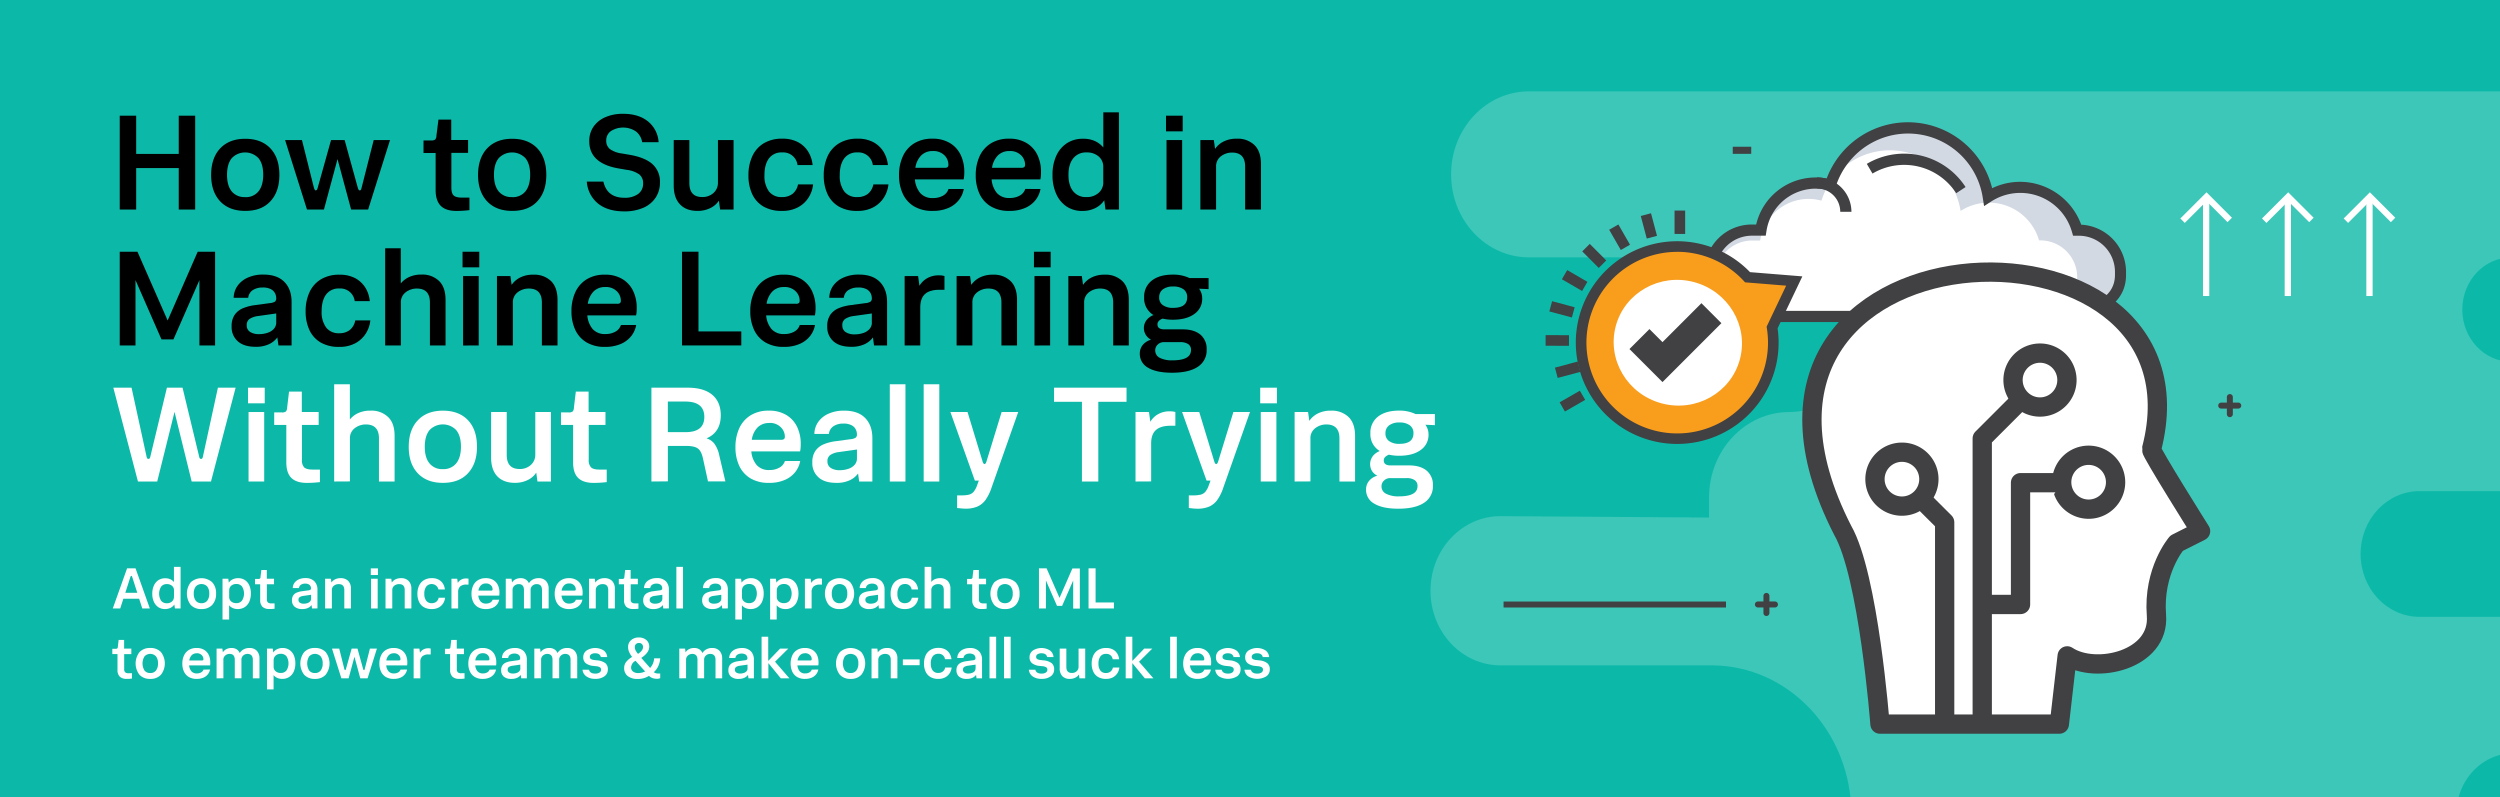 <svg id="Layer_1" data-name="Layer 1" xmlns="http://www.w3.org/2000/svg" viewBox="0 0 1129 360"><defs><style>.cls-1{fill:#0cb9a8;}.cls-2,.cls-3,.cls-8{fill:#fff;}.cls-2{opacity:0.2;}.cls-4{fill:#414042;}.cls-5{fill:none;stroke:#fff;stroke-miterlimit:10;stroke-width:2.84px;}.cls-6{fill:#d2d9e3;}.cls-7{fill:#f99d1c;}.cls-8{stroke:#414042;stroke-linecap:round;stroke-linejoin:round;stroke-width:8.71px;}</style></defs><title>Resource-1129x360</title><rect class="cls-1" x="-3.5" y="-9.3" width="1139.21" height="378.87"/><path class="cls-2" d="M1293,78.77h0c0,20.7-15.74,37.48-35.16,37.48H1134.06c-12.2,0-22.09,10.55-22.09,23.56h0c0,13,9.89,23.55,22.09,23.55h29.06c15.13,0,27.4,13.08,27.4,29.22h0c0,16.13-12.27,29.21-27.4,29.21h-70.46c-14.71,0-26.62,12.71-26.62,28.39h0c0,15.68,11.91,28.39,26.62,28.39h180.49c16.34,0,29.58,14.12,29.58,31.54h0c0,17.54-13.43,31.71-29.88,31.54l-137.57-1.48c-15-.16-27,13.4-25.9,29.39h0l-273.29-1.71h0c0-37.21-28.29-67.38-63.19-67.38H677.61c-17.45,0-31.59-15.08-31.59-33.69h0c0-18.69,14.26-33.8,31.79-33.68l94,.63v-9c0-21.34,16.23-38.65,36.25-38.65h0c18.09,0,32.76-15.64,32.76-34.93h0c0-19.29-14.67-34.93-32.76-34.93H690.48c-19.42,0-35.16-16.78-35.16-37.48h0c0-20.7,15.74-37.48,35.16-37.48h567.33C1277.23,41.29,1293,58.07,1293,78.77Z"/><path d="M54.07,94.63V52.25H61.5V69.51H80.72V52.25h7.43V94.63H80.72V75.9H61.5V94.63Z"/><path d="M110.75,95.24q-7.25,0-11.33-4.33C96.7,88,95.34,84,95.34,79s1.37-9.12,4.11-12,6.51-4.33,11.3-4.33,8.61,1.44,11.33,4.3,4.09,6.86,4.09,12-1.38,9.07-4.12,12S115.54,95.24,110.75,95.24Zm0-6.2a7.31,7.31,0,0,0,6-2.64q2.11-2.64,2.12-7.49c0-3.24-.71-5.72-2.12-7.46a8.32,8.32,0,0,0-12.1,0c-1.41,1.74-2.12,4.24-2.12,7.52s.71,5.72,2.12,7.46A7.34,7.34,0,0,0,110.75,89Z"/><path d="M138.63,94.63l-9.89-31.38h7.62L141.82,85c.25.69.52,1,.8,1s.64-.35.8-1l6.08-21.74h6.14l6,21.74c.2.69.49,1,.86,1s.57-.35.74-1l5.52-21.74h7.37l-9.88,31.38h-7.68l-6.14-22.79-6.14,22.79Z"/><path d="M196.73,85.91V69.08h-5.47V63.43h3.44a2.88,2.88,0,0,0,1.81-.4,2.66,2.66,0,0,0,.58-1.75L198,54h5.78v9.21h7.61v5.83h-7.55V84.74c0,1.68.34,2.85,1,3.5s1.95,1,3.75,1H212v5.65c-1,.13-2,.22-3.07.28s-1.94.09-2.76.09c-3.19,0-5.56-.75-7.09-2.27S196.73,89.1,196.73,85.91Z"/><path d="M231.3,95.24q-7.25,0-11.33-4.33C217.25,88,215.88,84,215.88,79s1.38-9.12,4.12-12,6.51-4.33,11.3-4.33,8.61,1.44,11.33,4.3,4.08,6.86,4.08,12-1.37,9.07-4.11,12S236.09,95.24,231.3,95.24Zm0-6.2a7.31,7.31,0,0,0,6-2.64q2.11-2.64,2.12-7.49c0-3.24-.71-5.72-2.12-7.46a8.32,8.32,0,0,0-12.1,0c-1.41,1.74-2.12,4.24-2.12,7.52s.71,5.72,2.12,7.46A7.34,7.34,0,0,0,231.3,89Z"/><path d="M265,82h7.49q1.67,7.3,9.46,7.31a10.05,10.05,0,0,0,6.23-1.72,5.64,5.64,0,0,0,2.25-4.73,5,5,0,0,0-1.69-4.06A12.25,12.25,0,0,0,283,76.7l-3.57-.62q-13.32-2.27-13.32-12.28a11.28,11.28,0,0,1,1.9-6.57,12.48,12.48,0,0,1,5.34-4.3,19.69,19.69,0,0,1,8.05-1.54q6.94,0,11.21,3.41a13.07,13.07,0,0,1,4.82,9.43H290a7.57,7.57,0,0,0-2.83-4.88,10.35,10.35,0,0,0-11.27-.16,5.07,5.07,0,0,0-2.12,4.24,4.73,4.73,0,0,0,1.63,3.87,11.85,11.85,0,0,0,5.37,2l3.57.61q7.05,1.23,10.37,4.27a10.59,10.59,0,0,1,3.32,8.2,12.24,12.24,0,0,1-2,6.94,12.64,12.64,0,0,1-5.58,4.54,21,21,0,0,1-8.54,1.6q-7.42,0-11.85-3.53A14,14,0,0,1,265,82Z"/><path d="M304.25,83.76V63.25h7.06V82.59q0,6.39,5.78,6.39a7.32,7.32,0,0,0,5.13-1.84,6.09,6.09,0,0,0,2-4.67V63.25h7.06V94.63h-6.08l-.55-4A9.55,9.55,0,0,1,320.71,94,12.84,12.84,0,0,1,315,95.24q-5.16,0-7.95-3C305.18,90.28,304.25,87.44,304.25,83.76Z"/><path d="M360.38,83.27h6.82a13.57,13.57,0,0,1-2,5.86,12.6,12.6,0,0,1-4.7,4.42,14.79,14.79,0,0,1-7.37,1.69,16.12,16.12,0,0,1-8.41-2,12.72,12.72,0,0,1-5.06-5.65A19.68,19.68,0,0,1,338,79.15a20.1,20.1,0,0,1,1.72-8.56,13.22,13.22,0,0,1,5.12-5.84,15.77,15.77,0,0,1,8.45-2.12,14.59,14.59,0,0,1,7.27,1.66,12.07,12.07,0,0,1,4.52,4.36,14.1,14.1,0,0,1,1.9,5.9h-6.81a6.52,6.52,0,0,0-6.94-5.71,7,7,0,0,0-6,2.73q-2,2.73-2,7.58a11.78,11.78,0,0,0,2,7.25A7,7,0,0,0,353.13,89a7.56,7.56,0,0,0,4.76-1.44A7.12,7.12,0,0,0,360.38,83.27Z"/><path d="M394.4,83.27h6.82a13.57,13.57,0,0,1-2,5.86,12.64,12.64,0,0,1-4.69,4.42,14.85,14.85,0,0,1-7.37,1.69,16.13,16.13,0,0,1-8.42-2,12.72,12.72,0,0,1-5.06-5.65A19.68,19.68,0,0,1,372,79.15a20.1,20.1,0,0,1,1.72-8.56,13.18,13.18,0,0,1,5.13-5.84,15.71,15.71,0,0,1,8.44-2.12,14.63,14.63,0,0,1,7.28,1.66,12.12,12.12,0,0,1,4.51,4.36,14.1,14.1,0,0,1,1.9,5.9h-6.81a6.52,6.52,0,0,0-6.94-5.71,7,7,0,0,0-6,2.73q-2,2.73-2,7.58a11.78,11.78,0,0,0,2,7.25A7,7,0,0,0,387.16,89a7.6,7.6,0,0,0,4.76-1.44A7.16,7.16,0,0,0,394.4,83.27Z"/><path d="M435.24,85.35a11.18,11.18,0,0,1-2.12,4.86,11.83,11.83,0,0,1-4.7,3.65,17.26,17.26,0,0,1-7.24,1.38,15.87,15.87,0,0,1-8.42-2.06,12.8,12.8,0,0,1-5.06-5.68A19.45,19.45,0,0,1,406,79.15a20.1,20.1,0,0,1,1.72-8.56,13.24,13.24,0,0,1,5.1-5.84,15.31,15.31,0,0,1,8.29-2.12,14.86,14.86,0,0,1,7.92,2,12.57,12.57,0,0,1,4.82,5.34,17.54,17.54,0,0,1,1.63,7.68c0,.49,0,1.06-.06,1.72a9.59,9.59,0,0,1-.25,1.66h-22a11.07,11.07,0,0,0,2.4,6.14,7.22,7.22,0,0,0,5.77,2.27,8.92,8.92,0,0,0,4.52-1.08,5.21,5.21,0,0,0,2.48-3Zm-14-17.13a7.1,7.1,0,0,0-5.25,2,10,10,0,0,0-2.61,5.55h13.26a1.91,1.91,0,0,0,1.32-.33,1.57,1.57,0,0,0,.34-1.14,6,6,0,0,0-1.81-4.18A7,7,0,0,0,421.24,68.22Z"/><path d="M469.88,85.35a11.3,11.3,0,0,1-2.12,4.86,11.91,11.91,0,0,1-4.7,3.65,17.3,17.3,0,0,1-7.25,1.38,15.84,15.84,0,0,1-8.41-2.06,12.88,12.88,0,0,1-5.07-5.68,19.6,19.6,0,0,1-1.69-8.35,20.25,20.25,0,0,1,1.72-8.56,13.36,13.36,0,0,1,5.1-5.84,15.34,15.34,0,0,1,8.29-2.12,14.86,14.86,0,0,1,7.92,2,12.5,12.5,0,0,1,4.82,5.34,17.4,17.4,0,0,1,1.63,7.68c0,.49,0,1.06-.06,1.72a8,8,0,0,1-.25,1.66h-22a11.07,11.07,0,0,0,2.39,6.14A7.24,7.24,0,0,0,456,89.41a8.88,8.88,0,0,0,4.51-1.08,5.19,5.19,0,0,0,2.49-3Zm-14-17.13a7.1,7.1,0,0,0-5.25,2A10,10,0,0,0,448,75.77h13.27a2,2,0,0,0,1.32-.33,1.62,1.62,0,0,0,.34-1.14,6,6,0,0,0-1.82-4.18A6.92,6.92,0,0,0,455.87,68.22Z"/><path d="M499.23,94.63l-.55-4.18A10.39,10.39,0,0,1,494.59,94a13.05,13.05,0,0,1-5.86,1.26,12.46,12.46,0,0,1-7.06-2A13.22,13.22,0,0,1,477,87.6a20,20,0,0,1-1.69-8.51A20.4,20.4,0,0,1,477,70.37a13.37,13.37,0,0,1,4.82-5.71,13.12,13.12,0,0,1,7.34-2,12.61,12.61,0,0,1,5.22,1,10.39,10.39,0,0,1,3.87,2.94V50.72h7.06V94.63Zm-1-12.35V75.41a6,6,0,0,0-2.09-4.76,8,8,0,0,0-5.47-1.81,7.28,7.28,0,0,0-6,2.67c-1.44,1.78-2.15,4.26-2.15,7.46s.71,5.67,2.15,7.43A7.24,7.24,0,0,0,490.63,89a7.91,7.91,0,0,0,5.5-1.9A6.25,6.25,0,0,0,498.25,82.28Z"/><path d="M526.56,59.32V52.25h7.55v7.07Zm.24,35.31V63.25h7.06V94.63Z"/><path d="M542.09,94.63V63.25h6.08l.56,4a10,10,0,0,1,3.8-3.32,12.71,12.71,0,0,1,6-1.29,10.81,10.81,0,0,1,8,2.89q2.92,2.88,2.92,8.54V94.63H562.3V75.22q0-6.31-5.9-6.32a8.18,8.18,0,0,0-5,1.65,5.62,5.62,0,0,0-2.21,4.79V94.63Z"/><path d="M54.07,156V113.67h8l13.64,31.07,13.57-31.07h7.86V156H90.06V126.5L78.33,153.27H72.92L61.19,126.5V156Z"/><path d="M125.74,156l-.5-3.62a9.49,9.49,0,0,1-3.65,3,13.61,13.61,0,0,1-6.17,1.23q-5.22,0-8-2.45a8.5,8.5,0,0,1-2.82-6.76,8.88,8.88,0,0,1,1.41-5.28,8.62,8.62,0,0,1,3.78-2.95,20.57,20.57,0,0,1,5.19-1.35l6.81-.92a5.17,5.17,0,0,0,2.4-.71,1.84,1.84,0,0,0,.55-1.5,5,5,0,0,0-.55-2.27,4.41,4.41,0,0,0-1.9-1.85,7.8,7.8,0,0,0-3.69-.73,8,8,0,0,0-4.42,1.16,4.71,4.71,0,0,0-2.09,3.5h-6.57a9.65,9.65,0,0,1,1.63-5.25,11.06,11.06,0,0,1,4.57-3.8,16.53,16.53,0,0,1,7.25-1.45q6.19,0,9.46,3.32t3.25,9.15V156Zm-1-10.44v-4l-8.23,1.16a9.07,9.07,0,0,0-3.77,1.29,3.29,3.29,0,0,0-1.32,2.89,3.41,3.41,0,0,0,1.53,3,7.25,7.25,0,0,0,4.06,1,11.9,11.9,0,0,0,3.74-.58,6.66,6.66,0,0,0,2.89-1.78A4.33,4.33,0,0,0,124.75,145.6Z"/><path d="M160.43,144.68h6.82a13.57,13.57,0,0,1-2,5.86,12.6,12.6,0,0,1-4.7,4.42,14.78,14.78,0,0,1-7.36,1.69,16.13,16.13,0,0,1-8.42-2,12.72,12.72,0,0,1-5.06-5.65,19.68,19.68,0,0,1-1.69-8.42,20.1,20.1,0,0,1,1.72-8.56,13.22,13.22,0,0,1,5.12-5.84,15.77,15.77,0,0,1,8.45-2.12,14.65,14.65,0,0,1,7.28,1.66,12.12,12.12,0,0,1,4.51,4.36A14.1,14.1,0,0,1,167,136h-6.81a6.52,6.52,0,0,0-6.94-5.71,7,7,0,0,0-6,2.73q-2,2.73-2,7.58a11.78,11.78,0,0,0,2,7.25,7,7,0,0,0,5.93,2.64,7.55,7.55,0,0,0,4.75-1.44A7.12,7.12,0,0,0,160.43,144.68Z"/><path d="M173.94,156V112.13H181V128a10.38,10.38,0,0,1,3.75-2.89,12.93,12.93,0,0,1,5.59-1.11,10.81,10.81,0,0,1,7.95,2.89q2.93,2.88,2.92,8.54V156h-7.06V136.63q0-6.31-5.9-6.32a8.18,8.18,0,0,0-5,1.65,5.63,5.63,0,0,0-2.22,4.79V156Z"/><path d="M208.88,120.73v-7.06h7.56v7.06Zm.25,35.31V124.66h7.06V156Z"/><path d="M224.42,156V124.66h6.08l.55,4a10.1,10.1,0,0,1,3.81-3.32,12.68,12.68,0,0,1,6-1.29,10.83,10.83,0,0,1,8,2.89c1.94,1.92,2.92,4.77,2.92,8.54V156h-7.07V136.63q0-6.31-5.89-6.32a8.23,8.23,0,0,0-5,1.65,5.65,5.65,0,0,0-2.21,4.79V156Z"/><path d="M287.31,146.76a11.3,11.3,0,0,1-2.12,4.86,12,12,0,0,1-4.7,3.65,17.3,17.3,0,0,1-7.25,1.38,15.81,15.81,0,0,1-8.41-2.06,12.88,12.88,0,0,1-5.07-5.68,19.6,19.6,0,0,1-1.69-8.35,20.25,20.25,0,0,1,1.72-8.56,13.36,13.36,0,0,1,5.1-5.84,15.31,15.31,0,0,1,8.29-2.12,14.86,14.86,0,0,1,7.92,2,12.5,12.5,0,0,1,4.82,5.34,17.4,17.4,0,0,1,1.63,7.68c0,.49,0,1.06-.06,1.72a7.88,7.88,0,0,1-.25,1.66h-22a11,11,0,0,0,2.39,6.14,7.24,7.24,0,0,0,5.78,2.27,8.88,8.88,0,0,0,4.51-1.08,5.19,5.19,0,0,0,2.49-3Zm-14-17.13a7.1,7.1,0,0,0-5.25,2,10,10,0,0,0-2.61,5.55h13.27a2,2,0,0,0,1.32-.33,1.62,1.62,0,0,0,.34-1.14,5.93,5.93,0,0,0-1.82-4.17A6.88,6.88,0,0,0,273.3,129.63Z"/><path d="M308,156V113.67h7.43v36h19.34V156Z"/><path d="M368.06,146.76a11.18,11.18,0,0,1-2.12,4.86,11.91,11.91,0,0,1-4.7,3.65,17.26,17.26,0,0,1-7.24,1.38,15.85,15.85,0,0,1-8.42-2.06,12.8,12.8,0,0,1-5.06-5.68,19.45,19.45,0,0,1-1.69-8.35,20.1,20.1,0,0,1,1.72-8.56,13.24,13.24,0,0,1,5.1-5.84,15.31,15.31,0,0,1,8.29-2.12,14.86,14.86,0,0,1,7.92,2,12.57,12.57,0,0,1,4.82,5.34,17.54,17.54,0,0,1,1.63,7.68c0,.49,0,1.06-.07,1.72a8.66,8.66,0,0,1-.24,1.66H346a11.07,11.07,0,0,0,2.4,6.14,7.22,7.22,0,0,0,5.77,2.27,8.86,8.86,0,0,0,4.51-1.08,5.19,5.19,0,0,0,2.49-3Zm-14-17.13a7.1,7.1,0,0,0-5.25,2,10,10,0,0,0-2.61,5.55h13.26a1.91,1.91,0,0,0,1.32-.33,1.57,1.57,0,0,0,.34-1.14,5.91,5.91,0,0,0-1.81-4.17A6.91,6.91,0,0,0,354.06,129.63Z"/><path d="M394.71,156l-.49-3.62a9.56,9.56,0,0,1-3.65,3,13.64,13.64,0,0,1-6.17,1.23q-5.23,0-8-2.45a8.5,8.5,0,0,1-2.82-6.76,8.88,8.88,0,0,1,1.41-5.28,8.65,8.65,0,0,1,3.77-2.95,20.79,20.79,0,0,1,5.19-1.35l6.82-.92a5.17,5.17,0,0,0,2.4-.71,1.87,1.87,0,0,0,.55-1.5,5.1,5.1,0,0,0-.55-2.27,4.44,4.44,0,0,0-1.91-1.85,7.75,7.75,0,0,0-3.68-.73,7.94,7.94,0,0,0-4.42,1.16,4.68,4.68,0,0,0-2.09,3.5h-6.57a9.73,9.73,0,0,1,1.62-5.25,11.09,11.09,0,0,1,4.58-3.8A16.5,16.5,0,0,1,387.9,124q6.19,0,9.45,3.32t3.26,9.15V156Zm-1-10.44v-4l-8.23,1.16a9.07,9.07,0,0,0-3.78,1.29A3.29,3.29,0,0,0,380.4,147a3.4,3.4,0,0,0,1.54,3,7.19,7.19,0,0,0,4.05,1,12,12,0,0,0,3.75-.58,6.63,6.63,0,0,0,2.88-1.78A4.3,4.3,0,0,0,393.73,145.6Z"/><path d="M408.53,156V124.66h6.08l.61,4.42a9.18,9.18,0,0,1,3.5-3.44,10.17,10.17,0,0,1,5.1-1.29,8.81,8.81,0,0,1,2.7.31v6.2h-2.15q-4.49,0-6.63,1.93t-2.15,6.05V156Z"/><path d="M432,156V124.66h6.08l.55,4a10.1,10.1,0,0,1,3.81-3.32,12.63,12.63,0,0,1,5.95-1.29,10.85,10.85,0,0,1,8,2.89q2.91,2.88,2.91,8.54V156h-7.06V136.63q0-6.31-5.9-6.32a8.18,8.18,0,0,0-5,1.65,5.65,5.65,0,0,0-2.21,4.79V156Z"/><path d="M466.93,120.73v-7.06h7.55v7.06Zm.24,35.31V124.66h7.07V156Z"/><path d="M482.47,156V124.66h6.08l.55,4a10.1,10.1,0,0,1,3.81-3.32,12.63,12.63,0,0,1,5.95-1.29,10.85,10.85,0,0,1,8,2.89q2.91,2.88,2.91,8.54V156h-7.06V136.63q0-6.31-5.9-6.32a8.18,8.18,0,0,0-5,1.65,5.65,5.65,0,0,0-2.21,4.79V156Z"/><path d="M544.92,157.88a8.75,8.75,0,0,1-4,7.77q-4,2.67-11.64,2.67-7,0-10.78-2.24a7.08,7.08,0,0,1-3.77-6.42,6,6,0,0,1,1.38-3.93,7.38,7.38,0,0,1,3.71-2.33,5.88,5.88,0,0,1-2.08-8.78,7.12,7.12,0,0,1,3.19-2.34,8.76,8.76,0,0,1-4.24-8,9.07,9.07,0,0,1,3.44-7.55q3.43-2.72,9.52-2.71a16.9,16.9,0,0,1,7.49,1.54h8.66v5l-4.3-.18a7.22,7.22,0,0,1,1.41,4.42,8.18,8.18,0,0,1-3.56,7q-3.55,2.58-9.7,2.58a20.06,20.06,0,0,1-4.61-.49c-1.55.61-2.33,1.47-2.33,2.58,0,1.51,1,2.27,3.13,2.27h8.29q5.1,0,8,2.39A8.35,8.35,0,0,1,544.92,157.88ZM533,154.5h-7.43a3.87,3.87,0,0,0-2.71,1.08,3.48,3.48,0,0,0-1.16,2.67,3.65,3.65,0,0,0,2,3.32,12,12,0,0,0,5.81,1.16q8.35,0,8.35-4.67a3,3,0,0,0-1.29-2.67A6.35,6.35,0,0,0,533,154.5Zm-9.52-20.2a4.09,4.09,0,0,0,1.66,3.5,7.69,7.69,0,0,0,4.66,1.23q6.33,0,6.33-4.79a4.24,4.24,0,0,0-1.66-3.6,7.63,7.63,0,0,0-4.67-1.25,7.42,7.42,0,0,0-4.66,1.29A4.3,4.3,0,0,0,523.49,134.3Z"/><path class="cls-3" d="M62.3,217.45,51.18,175.08h8.23l6.82,31.32c.12.57.39.85.8.85s.67-.26.8-.79l7.55-31.38h7.06L90,206.46c.12.53.38.79.79.79s.68-.28.8-.85l6.82-31.32h8L95.28,217.45H86.56L78.82,186,71,217.45Z"/><path class="cls-3" d="M112,182.14v-7.06h7.55v7.06Zm.25,35.31V186.07h7.06v31.38Z"/><path class="cls-3" d="M129.3,208.73V191.9h-5.47v-5.65h3.44a2.86,2.86,0,0,0,1.81-.4,2.71,2.71,0,0,0,.59-1.75l.86-7.24h5.77v9.21h7.61v5.83h-7.55v15.66a4.72,4.72,0,0,0,1,3.5c.7.66,1.95,1,3.75,1h3.38v5.66c-1,.12-2.05.21-3.07.27s-2,.09-2.77.09c-3.19,0-5.55-.75-7.09-2.27S129.3,211.92,129.3,208.73Z"/><path class="cls-3" d="M150.91,217.45V173.54H158v15.91a10.34,10.34,0,0,1,3.74-2.89,12.93,12.93,0,0,1,5.59-1.11,10.81,10.81,0,0,1,7.95,2.89c2,1.93,2.92,4.77,2.92,8.54v20.57h-7.06V198q0-6.31-5.9-6.32a8.13,8.13,0,0,0-5,1.66,5.6,5.6,0,0,0-2.21,4.79v19.28Z"/><path class="cls-3" d="M200,218.06q-7.24,0-11.33-4.33t-4.08-11.94q0-7.68,4.11-12t11.3-4.33q7.25,0,11.33,4.3t4.08,12c0,5.07-1.37,9.07-4.11,12S204.77,218.06,200,218.06Zm0-6.2a7.31,7.31,0,0,0,6.05-2.64q2.11-2.64,2.12-7.49c0-3.24-.71-5.72-2.12-7.46a8.32,8.32,0,0,0-12.1,0c-1.41,1.74-2.12,4.24-2.12,7.52s.71,5.72,2.12,7.46A7.34,7.34,0,0,0,200,211.86Z"/><path class="cls-3" d="M221.78,206.58V186.07h7.06v19.34q0,6.39,5.78,6.39a7.25,7.25,0,0,0,5.12-1.84,6.1,6.1,0,0,0,2-4.67V186.07h7.06v31.38h-6.08l-.55-4a9.55,9.55,0,0,1-3.93,3.37,12.84,12.84,0,0,1-5.71,1.23q-5.16,0-8-3C222.71,213.1,221.78,210.26,221.78,206.58Z"/><path class="cls-3" d="M258.81,208.73V191.9h-5.47v-5.65h3.44a2.92,2.92,0,0,0,1.82-.4,2.71,2.71,0,0,0,.58-1.75l.86-7.24h5.77v9.21h7.62v5.83h-7.56v15.66a4.68,4.68,0,0,0,1.05,3.5c.69.66,1.94,1,3.74,1H274v5.66c-1,.12-2.05.21-3.07.27s-2,.09-2.76.09c-3.2,0-5.56-.75-7.1-2.27S258.81,211.92,258.81,208.73Z"/><path class="cls-3" d="M294.18,217.45V175.08h16.4q7.25,0,11.08,3.22t3.84,9.24q0,7.68-6.45,10.44a6.79,6.79,0,0,1,3.63,2.49,13.58,13.58,0,0,1,2.09,4.94l2.82,12h-7.86l-2.27-10.38q-.73-3.37-2.34-4.51t-5.28-1.14h-8.23v16Zm15.42-36.11h-8v13.82h8q8.47,0,8.47-6.88T309.6,181.34Z"/><path class="cls-3" d="M361.37,208.18a11.26,11.26,0,0,1-2.12,4.85,12,12,0,0,1-4.7,3.65,17.3,17.3,0,0,1-7.25,1.38,15.9,15.9,0,0,1-8.41-2.05,13,13,0,0,1-5.07-5.68,19.68,19.68,0,0,1-1.69-8.36,20.25,20.25,0,0,1,1.72-8.56,13.42,13.42,0,0,1,5.1-5.84,15.31,15.31,0,0,1,8.29-2.12,14.86,14.86,0,0,1,7.92,2,12.5,12.5,0,0,1,4.82,5.34,17.4,17.4,0,0,1,1.63,7.68c0,.49,0,1.06-.06,1.72a7.88,7.88,0,0,1-.25,1.66h-22a11,11,0,0,0,2.39,6.14,7.24,7.24,0,0,0,5.78,2.27,8.88,8.88,0,0,0,4.51-1.08,5.18,5.18,0,0,0,2.49-3Zm-14-17.14a7.1,7.1,0,0,0-5.25,2,10,10,0,0,0-2.61,5.56h13.27a1.94,1.94,0,0,0,1.32-.34,1.6,1.6,0,0,0,.34-1.14,5.94,5.94,0,0,0-1.82-4.17A6.88,6.88,0,0,0,347.36,191Z"/><path class="cls-3" d="M388,217.45l-.49-3.62a9.53,9.53,0,0,1-3.66,3,13.61,13.61,0,0,1-6.17,1.23c-3.48,0-6.16-.81-8-2.45a8.47,8.47,0,0,1-2.83-6.76,8.88,8.88,0,0,1,1.41-5.28,8.62,8.62,0,0,1,3.78-2.95,20.79,20.79,0,0,1,5.19-1.35l6.82-.92a5.16,5.16,0,0,0,2.39-.71,1.82,1.82,0,0,0,.55-1.5,5,5,0,0,0-.55-2.27,4.34,4.34,0,0,0-1.9-1.84,7.64,7.64,0,0,0-3.69-.74,7.89,7.89,0,0,0-4.42,1.17,4.67,4.67,0,0,0-2.09,3.5h-6.57a9.69,9.69,0,0,1,1.63-5.25A11,11,0,0,1,374,186.9a16.71,16.71,0,0,1,7.25-1.45q6.21,0,9.46,3.32t3.25,9.15v19.53ZM387,207v-4l-8.23,1.16a9.07,9.07,0,0,0-3.78,1.29,3.29,3.29,0,0,0-1.32,2.89,3.41,3.41,0,0,0,1.53,3,7.25,7.25,0,0,0,4.06,1,11.85,11.85,0,0,0,3.74-.58,6.66,6.66,0,0,0,2.89-1.78A4.3,4.3,0,0,0,387,207Z"/><path class="cls-3" d="M401.83,217.45V173.54h7.07v43.91Z"/><path class="cls-3" d="M417.13,217.45V173.54h7.06v43.91Z"/><path class="cls-3" d="M432.23,229.42v-5.71h2a14.67,14.67,0,0,0,3.25-.3,4.24,4.24,0,0,0,2.18-1.29,9.28,9.28,0,0,0,1.63-3.07l.74-2h-1.78l-11.06-31h7.74l6.82,22.41c.24.74.53,1.11.86,1.11s.61-.37.86-1.11l6.87-22.41h7.5l-12,34a21.31,21.31,0,0,1-2.79,5.74,9.1,9.1,0,0,1-3.72,3,13.46,13.46,0,0,1-5.28.92,19.4,19.4,0,0,1-2.09-.12Z"/><path class="cls-3" d="M488.6,217.45v-36H476v-6.38h32.74v6.38H496v36Z"/><path class="cls-3" d="M512.8,217.45V186.07h6.08l.61,4.42a9.18,9.18,0,0,1,3.5-3.44,10.17,10.17,0,0,1,5.1-1.29,8.81,8.81,0,0,1,2.7.31v6.2h-2.15c-3,0-5.2.65-6.63,1.94s-2.15,3.3-2.15,6v17.2Z"/><path class="cls-3" d="M536.87,229.42v-5.71h2a14.67,14.67,0,0,0,3.25-.3,4.24,4.24,0,0,0,2.18-1.29,9.28,9.28,0,0,0,1.63-3.07l.74-2h-1.78l-11.06-31h7.74l6.82,22.41c.24.74.53,1.11.85,1.11s.62-.37.87-1.11L557,186.07h7.5l-12,34a21.31,21.31,0,0,1-2.79,5.74,9.1,9.1,0,0,1-3.72,3,13.46,13.46,0,0,1-5.28.92,19.4,19.4,0,0,1-2.09-.12Z"/><path class="cls-3" d="M569.11,182.14v-7.06h7.56v7.06Zm.25,35.31V186.07h7.06v31.38Z"/><path class="cls-3" d="M584.65,217.45V186.07h6.08l.55,4a10.1,10.1,0,0,1,3.81-3.32,12.63,12.63,0,0,1,5.95-1.29,10.85,10.85,0,0,1,8,2.89c1.94,1.93,2.91,4.77,2.91,8.54v20.57h-7.06V198q0-6.31-5.89-6.32a8.14,8.14,0,0,0-5,1.66,5.62,5.62,0,0,0-2.21,4.79v19.28Z"/><path class="cls-3" d="M647.1,219.29a8.75,8.75,0,0,1-4,7.77q-4,2.67-11.64,2.67c-4.66,0-8.26-.75-10.77-2.24a7.06,7.06,0,0,1-3.78-6.42,6,6,0,0,1,1.38-3.93,7.37,7.37,0,0,1,3.72-2.33,5.64,5.64,0,0,1-2.4-2.09,6.06,6.06,0,0,1,.31-6.69,7.2,7.2,0,0,1,3.19-2.34,8.78,8.78,0,0,1-4.24-8,9.07,9.07,0,0,1,3.44-7.55q3.44-2.7,9.52-2.71A16.87,16.87,0,0,1,639.3,187H648v5l-4.3-.18a7.23,7.23,0,0,1,1.42,4.42,8.18,8.18,0,0,1-3.57,7q-3.56,2.58-9.7,2.58a19.91,19.91,0,0,1-4.6-.49q-2.34.92-2.34,2.58c0,1.51,1,2.27,3.13,2.27h8.29q5.1,0,8,2.4A8.31,8.31,0,0,1,647.1,219.29Zm-11.91-3.38h-7.43a3.83,3.83,0,0,0-2.7,1.08,3.46,3.46,0,0,0-1.17,2.67A3.64,3.64,0,0,0,626,223a12,12,0,0,0,5.8,1.16q8.36,0,8.35-4.66a3.05,3.05,0,0,0-1.29-2.68A6.35,6.35,0,0,0,635.19,215.91Zm-9.52-20.2a4.09,4.09,0,0,0,1.66,3.5,7.7,7.7,0,0,0,4.67,1.23q6.32,0,6.32-4.79a4.22,4.22,0,0,0-1.66-3.59A7.55,7.55,0,0,0,632,190.8a7.44,7.44,0,0,0-4.67,1.29A4.3,4.3,0,0,0,625.67,195.71Z"/><path class="cls-3" d="M50.93,274.79l6.46-18.13h3.82l6.46,18.13H64.25l-1.42-4.41H55.71l-1.42,4.41Zm8-14.37-2.34,7.3H62l-2.34-7.3c-.07-.25-.19-.37-.34-.37S59,260.17,58.92,260.42Z"/><path class="cls-3" d="M79,274.79,78.73,273A4.32,4.32,0,0,1,77,274.51a5.61,5.61,0,0,1-2.51.54,5.35,5.35,0,0,1-3-.85,5.82,5.82,0,0,1-2-2.42,8.6,8.6,0,0,1-.72-3.64,8.77,8.77,0,0,1,.74-3.73A5.72,5.72,0,0,1,71.52,262a5.66,5.66,0,0,1,3.14-.86,5.51,5.51,0,0,1,2.23.44,4.37,4.37,0,0,1,1.66,1.27V256h3v18.79Zm-.42-5.28v-2.95a2.56,2.56,0,0,0-.89-2,3.44,3.44,0,0,0-2.34-.78,3.1,3.1,0,0,0-2.58,1.15,6,6,0,0,0,0,6.37,3.11,3.11,0,0,0,2.55,1.13,3.35,3.35,0,0,0,2.35-.82A2.64,2.64,0,0,0,78.55,269.51Z"/><path class="cls-3" d="M91,275.05a6.35,6.35,0,0,1-4.85-1.85,8.38,8.38,0,0,1,0-10.25,7.27,7.27,0,0,1,9.68,0,7.1,7.1,0,0,1,1.75,5.12,7.19,7.19,0,0,1-1.76,5.13A6.36,6.36,0,0,1,91,275.05Zm0-2.65a3.13,3.13,0,0,0,2.59-1.13,5,5,0,0,0,.91-3.21,4.91,4.91,0,0,0-.91-3.19,3.55,3.55,0,0,0-5.18,0,5,5,0,0,0-.9,3.22,5,5,0,0,0,.9,3.19A3.14,3.14,0,0,0,91,272.4Z"/><path class="cls-3" d="M100.49,279.78V261.36h2.61l.23,1.76a4.29,4.29,0,0,1,1.74-1.48,5.63,5.63,0,0,1,2.52-.54,5.35,5.35,0,0,1,3,.85,5.6,5.6,0,0,1,2,2.41,8.74,8.74,0,0,1,.7,3.65,8.9,8.9,0,0,1-.72,3.73,5.65,5.65,0,0,1-2.06,2.45,5.74,5.74,0,0,1-3.15.86,5.56,5.56,0,0,1-2.24-.44,4.33,4.33,0,0,1-1.65-1.27v6.44Zm3-13.14v2.95a2.56,2.56,0,0,0,.89,2,3.37,3.37,0,0,0,2.34.79,3.09,3.09,0,0,0,2.57-1.15,6,6,0,0,0,0-6.37,3.11,3.11,0,0,0-2.55-1.13,3.45,3.45,0,0,0-2.35.8A2.69,2.69,0,0,0,103.52,266.64Z"/><path class="cls-3" d="M117.5,271.06v-7.2h-2.34v-2.42h1.47a1.26,1.26,0,0,0,.77-.17,1.07,1.07,0,0,0,.25-.75l.37-3.1h2.47v3.94h3.26v2.5h-3.23v6.7a2,2,0,0,0,.45,1.5,2.33,2.33,0,0,0,1.6.42H124v2.42c-.43.05-.87.09-1.31.11s-.83,0-1.18,0a4.17,4.17,0,0,1-3-1A4.12,4.12,0,0,1,117.5,271.06Z"/><path class="cls-3" d="M140.91,274.79l-.21-1.55a4.07,4.07,0,0,1-1.56,1.29,5.83,5.83,0,0,1-2.64.52,5.12,5.12,0,0,1-3.45-1.05,3.64,3.64,0,0,1-1.2-2.89,3.83,3.83,0,0,1,.6-2.26,3.65,3.65,0,0,1,1.62-1.26,8.81,8.81,0,0,1,2.22-.58l2.91-.39a2.14,2.14,0,0,0,1-.31.77.77,0,0,0,.24-.64,2.11,2.11,0,0,0-.24-1,1.85,1.85,0,0,0-.82-.79,3.28,3.28,0,0,0-1.57-.32,3.42,3.42,0,0,0-1.9.5,2.06,2.06,0,0,0-.89,1.5h-2.81a4.18,4.18,0,0,1,.7-2.25,4.72,4.72,0,0,1,1.95-1.62,7,7,0,0,1,3.1-.62,5.41,5.41,0,0,1,4,1.42,5.33,5.33,0,0,1,1.4,3.91v8.36Zm-.42-4.47v-1.71l-3.52.5a3.83,3.83,0,0,0-1.62.56,1.4,1.4,0,0,0-.56,1.23,1.45,1.45,0,0,0,.66,1.3,3.06,3.06,0,0,0,1.73.43,5.3,5.3,0,0,0,1.6-.24,2.94,2.94,0,0,0,1.24-.77A1.85,1.85,0,0,0,140.49,270.32Z"/><path class="cls-3" d="M146.82,274.79V261.36h2.61l.23,1.71a4.37,4.37,0,0,1,1.63-1.42,5.4,5.4,0,0,1,2.55-.55,4.66,4.66,0,0,1,3.41,1.23,4.94,4.94,0,0,1,1.24,3.66v8.8h-3v-8.3c0-1.81-.84-2.71-2.52-2.71a3.46,3.46,0,0,0-2.16.71,2.39,2.39,0,0,0-.94,2.05v8.25Z"/><path class="cls-3" d="M167.45,259.68v-3h3.24v3Zm.11,15.11V261.36h3v13.43Z"/><path class="cls-3" d="M174.1,274.79V261.36h2.6l.24,1.71a4.37,4.37,0,0,1,1.63-1.42,5.4,5.4,0,0,1,2.55-.55,4.62,4.62,0,0,1,3.4,1.23,5,5,0,0,1,1.25,3.66v8.8h-3v-8.3c0-1.81-.84-2.71-2.52-2.71a3.46,3.46,0,0,0-2.16.71,2.39,2.39,0,0,0-.94,2.05v8.25Z"/><path class="cls-3" d="M198.1,269.93H201a5.73,5.73,0,0,1-.85,2.51,5.39,5.39,0,0,1-2,1.89,6.38,6.38,0,0,1-3.15.72,7,7,0,0,1-3.6-.86,5.42,5.42,0,0,1-2.17-2.42,8.51,8.51,0,0,1-.73-3.6,8.65,8.65,0,0,1,.74-3.67,5.68,5.68,0,0,1,2.2-2.5,6.74,6.74,0,0,1,3.61-.9,6.14,6.14,0,0,1,3.11.71,5.08,5.08,0,0,1,1.93,1.86,6,6,0,0,1,.82,2.53H198a3.15,3.15,0,0,0-5.52-1.28,5.41,5.41,0,0,0-.86,3.25,5,5,0,0,0,.85,3.1A3,3,0,0,0,195,272.4a3.23,3.23,0,0,0,2-.62A3,3,0,0,0,198.1,269.93Z"/><path class="cls-3" d="M203.88,274.79V261.36h2.6l.26,1.89a3.93,3.93,0,0,1,1.5-1.47,4.33,4.33,0,0,1,2.18-.55,3.8,3.8,0,0,1,1.16.13V264h-.92a4.15,4.15,0,0,0-2.84.83,3.33,3.33,0,0,0-.92,2.59v7.36Z"/><path class="cls-3" d="M225.43,270.82a4.76,4.76,0,0,1-.91,2.08,5,5,0,0,1-2,1.56,7.3,7.3,0,0,1-3.1.59,6.76,6.76,0,0,1-3.6-.88,5.45,5.45,0,0,1-2.17-2.43,8.37,8.37,0,0,1-.72-3.57,8.65,8.65,0,0,1,.73-3.67,5.79,5.79,0,0,1,2.19-2.5,6.56,6.56,0,0,1,3.54-.9,6.36,6.36,0,0,1,3.39.84,5.39,5.39,0,0,1,2.07,2.29,7.49,7.49,0,0,1,.69,3.28c0,.21,0,.46,0,.74a4.09,4.09,0,0,1-.11.71H216a4.73,4.73,0,0,0,1,2.62,3.08,3.08,0,0,0,2.47,1,3.88,3.88,0,0,0,1.93-.46,2.22,2.22,0,0,0,1.06-1.28Zm-6-7.33a3,3,0,0,0-2.25.85,4.35,4.35,0,0,0-1.12,2.38h5.68a.82.82,0,0,0,.56-.14.67.67,0,0,0,.15-.49,2.55,2.55,0,0,0-.78-1.79A2.94,2.94,0,0,0,219.44,263.49Z"/><path class="cls-3" d="M228.4,274.79V261.36H231l.24,1.68a4.07,4.07,0,0,1,1.53-1.4,5,5,0,0,1,2.43-.54,4.12,4.12,0,0,1,2.21.58,3.69,3.69,0,0,1,1.45,1.7,4.54,4.54,0,0,1,1.68-1.63,5.32,5.32,0,0,1,2.68-.65,4.46,4.46,0,0,1,3.32,1.23,5,5,0,0,1,1.23,3.66v8.8h-3v-8.3c0-1.81-.81-2.71-2.44-2.71a2.81,2.81,0,0,0-1.87.71,2.52,2.52,0,0,0-.84,2.05v8.25h-3v-8.3c0-1.81-.79-2.71-2.36-2.71a2.91,2.91,0,0,0-1.92.71,2.48,2.48,0,0,0-.87,2.05v8.25Z"/><path class="cls-3" d="M263,270.82a4.76,4.76,0,0,1-.91,2.08,5,5,0,0,1-2,1.56,7.3,7.3,0,0,1-3.1.59,6.76,6.76,0,0,1-3.6-.88,5.45,5.45,0,0,1-2.17-2.43,8.37,8.37,0,0,1-.72-3.57,8.5,8.5,0,0,1,.74-3.67,5.7,5.7,0,0,1,2.18-2.5,6.56,6.56,0,0,1,3.54-.9,6.36,6.36,0,0,1,3.39.84,5.33,5.33,0,0,1,2.07,2.29,7.49,7.49,0,0,1,.69,3.28c0,.21,0,.46,0,.74a3.31,3.31,0,0,1-.11.71h-9.41a4.73,4.73,0,0,0,1,2.62,3.08,3.08,0,0,0,2.47,1,3.88,3.88,0,0,0,1.93-.46,2.24,2.24,0,0,0,1.07-1.28Zm-6-7.33a3,3,0,0,0-2.25.85,4.35,4.35,0,0,0-1.12,2.38h5.68a.82.82,0,0,0,.56-.14.67.67,0,0,0,.15-.49,2.55,2.55,0,0,0-.78-1.79A2.94,2.94,0,0,0,257,263.49Z"/><path class="cls-3" d="M266,274.79V261.36h2.6l.24,1.71a4.22,4.22,0,0,1,1.63-1.42,5.4,5.4,0,0,1,2.55-.55,4.64,4.64,0,0,1,3.4,1.23,5,5,0,0,1,1.25,3.66v8.8h-3v-8.3c0-1.81-.84-2.71-2.52-2.71a3.45,3.45,0,0,0-2.15.71,2.4,2.4,0,0,0-.95,2.05v8.25Z"/><path class="cls-3" d="M281.8,271.06v-7.2h-2.34v-2.42h1.47a1.28,1.28,0,0,0,.78-.17,1.17,1.17,0,0,0,.25-.75l.36-3.1h2.47v3.94h3.26v2.5h-3.23v6.7a2,2,0,0,0,.45,1.5,2.34,2.34,0,0,0,1.6.42h1.45v2.42c-.44.05-.88.09-1.32.11s-.83,0-1.18,0a4.17,4.17,0,0,1-3-1A4.12,4.12,0,0,1,281.8,271.06Z"/><path class="cls-3" d="M299.54,274.79l-.21-1.55a4,4,0,0,1-1.57,1.29,5.83,5.83,0,0,1-2.64.52,5.09,5.09,0,0,1-3.44-1.05,3.61,3.61,0,0,1-1.21-2.89,3.76,3.76,0,0,1,.61-2.26,3.67,3.67,0,0,1,1.61-1.26,9,9,0,0,1,2.22-.58l2.92-.39a2,2,0,0,0,1-.31.77.77,0,0,0,.24-.64,2.11,2.11,0,0,0-.24-1,1.77,1.77,0,0,0-.81-.79,3.33,3.33,0,0,0-1.58-.32,3.41,3.41,0,0,0-1.89.5,2,2,0,0,0-.89,1.5h-2.81a4.17,4.17,0,0,1,.69-2.25,4.75,4.75,0,0,1,2-1.62,7,7,0,0,1,3.1-.62,5.41,5.41,0,0,1,4.05,1.42,5.33,5.33,0,0,1,1.39,3.91v8.36Zm-.42-4.47v-1.71l-3.52.5a3.83,3.83,0,0,0-1.62.56,1.38,1.38,0,0,0-.57,1.23,1.45,1.45,0,0,0,.66,1.3,3.12,3.12,0,0,0,1.74.43,5.3,5.3,0,0,0,1.6-.24,2.85,2.85,0,0,0,1.23-.77A1.82,1.82,0,0,0,299.12,270.32Z"/><path class="cls-3" d="M305.45,274.79V256h3v18.79Z"/><path class="cls-3" d="M326.16,274.79l-.21-1.55a4.07,4.07,0,0,1-1.56,1.29,5.9,5.9,0,0,1-2.65.52A5.09,5.09,0,0,1,318.3,274a3.64,3.64,0,0,1-1.21-2.89,3.76,3.76,0,0,1,.61-2.26,3.67,3.67,0,0,1,1.61-1.26,9,9,0,0,1,2.22-.58l2.92-.39a2.14,2.14,0,0,0,1-.31.8.8,0,0,0,.23-.64,2.23,2.23,0,0,0-.23-1,1.85,1.85,0,0,0-.82-.79,3.3,3.3,0,0,0-1.58-.32,3.41,3.41,0,0,0-1.89.5,2,2,0,0,0-.89,1.5h-2.81a4.17,4.17,0,0,1,.69-2.25,4.75,4.75,0,0,1,2-1.62,7,7,0,0,1,3.1-.62,5.41,5.41,0,0,1,4.05,1.42,5.33,5.33,0,0,1,1.39,3.91v8.36Zm-.42-4.47v-1.71l-3.52.5a3.83,3.83,0,0,0-1.62.56,1.38,1.38,0,0,0-.56,1.23,1.44,1.44,0,0,0,.65,1.3,3.12,3.12,0,0,0,1.74.43,5.3,5.3,0,0,0,1.6-.24,2.94,2.94,0,0,0,1.24-.77A1.85,1.85,0,0,0,325.74,270.32Z"/><path class="cls-3" d="M332.07,279.78V261.36h2.6l.24,1.76a4.32,4.32,0,0,1,1.73-1.48,5.7,5.7,0,0,1,2.53-.54,5.38,5.38,0,0,1,3,.85,5.51,5.51,0,0,1,2,2.41,8.58,8.58,0,0,1,.71,3.65,8.9,8.9,0,0,1-.72,3.73,5.65,5.65,0,0,1-2.06,2.45,5.77,5.77,0,0,1-3.16.86,5.55,5.55,0,0,1-2.23-.44,4.37,4.37,0,0,1-1.66-1.27v6.44Zm3-13.14v2.95a2.57,2.57,0,0,0,.9,2,3.37,3.37,0,0,0,2.34.79,3.09,3.09,0,0,0,2.57-1.15,6,6,0,0,0,0-6.37,3.11,3.11,0,0,0-2.55-1.13,3.43,3.43,0,0,0-2.35.8A2.7,2.7,0,0,0,335.09,266.64Z"/><path class="cls-3" d="M347.79,279.78V261.36h2.6l.24,1.76a4.26,4.26,0,0,1,1.73-1.48,5.69,5.69,0,0,1,2.52-.54,5.41,5.41,0,0,1,3,.85,5.51,5.51,0,0,1,2,2.41,8.74,8.74,0,0,1,.71,3.65,8.9,8.9,0,0,1-.72,3.73,5.45,5.45,0,0,1-5.22,3.31,5.6,5.6,0,0,1-2.24-.44,4.41,4.41,0,0,1-1.65-1.27v6.44Zm3-13.14v2.95a2.6,2.6,0,0,0,.89,2,3.4,3.4,0,0,0,2.34.79,3.11,3.11,0,0,0,2.58-1.15,6,6,0,0,0,0-6.37,3.13,3.13,0,0,0-2.55-1.13,3.42,3.42,0,0,0-2.35.8A2.66,2.66,0,0,0,350.81,266.64Z"/><path class="cls-3" d="M363.5,274.79V261.36h2.6l.27,1.89a3.93,3.93,0,0,1,1.5-1.47,4.28,4.28,0,0,1,2.18-.55,3.77,3.77,0,0,1,1.15.13V264h-.92a4.17,4.17,0,0,0-2.84.83,3.33,3.33,0,0,0-.92,2.59v7.36Z"/><path class="cls-3" d="M379.14,275.05a6.33,6.33,0,0,1-4.85-1.85,8.36,8.36,0,0,1,0-10.25,7.28,7.28,0,0,1,9.69,0,8.34,8.34,0,0,1,0,10.25A6.32,6.32,0,0,1,379.14,275.05Zm0-2.65a3.15,3.15,0,0,0,2.59-1.13,5,5,0,0,0,.9-3.21,5,5,0,0,0-.9-3.19,3.55,3.55,0,0,0-5.18,0,5,5,0,0,0-.91,3.22,5,5,0,0,0,.91,3.19A3.13,3.13,0,0,0,379.14,272.4Z"/><path class="cls-3" d="M396.93,274.79l-.21-1.55a4.07,4.07,0,0,1-1.56,1.29,5.89,5.89,0,0,1-2.64.52,5.12,5.12,0,0,1-3.45-1.05,3.64,3.64,0,0,1-1.21-2.89,3.83,3.83,0,0,1,.61-2.26,3.67,3.67,0,0,1,1.61-1.26,9,9,0,0,1,2.23-.58l2.91-.39a2.14,2.14,0,0,0,1-.31.77.77,0,0,0,.23-.64,2.1,2.1,0,0,0-.23-1,1.85,1.85,0,0,0-.82-.79,3.28,3.28,0,0,0-1.57-.32,3.42,3.42,0,0,0-1.9.5,2.06,2.06,0,0,0-.89,1.5h-2.81a4.18,4.18,0,0,1,.7-2.25,4.65,4.65,0,0,1,2-1.62,7,7,0,0,1,3.1-.62,5.41,5.41,0,0,1,4.05,1.42,5.33,5.33,0,0,1,1.39,3.91v8.36Zm-.42-4.47v-1.71l-3.52.5a3.83,3.83,0,0,0-1.62.56,1.4,1.4,0,0,0-.56,1.23,1.46,1.46,0,0,0,.65,1.3,3.12,3.12,0,0,0,1.74.43,5.3,5.3,0,0,0,1.6-.24,2.94,2.94,0,0,0,1.24-.77A1.85,1.85,0,0,0,396.51,270.32Z"/><path class="cls-3" d="M411.78,269.93h2.92a5.88,5.88,0,0,1-.86,2.51,5.39,5.39,0,0,1-2,1.89,6.38,6.38,0,0,1-3.15.72,7,7,0,0,1-3.6-.86,5.42,5.42,0,0,1-2.17-2.42,8.51,8.51,0,0,1-.72-3.6,8.65,8.65,0,0,1,.73-3.67,5.68,5.68,0,0,1,2.2-2.5,6.74,6.74,0,0,1,3.61-.9,6.14,6.14,0,0,1,3.11.71,5.11,5.11,0,0,1,1.94,1.86,6.17,6.17,0,0,1,.81,2.53h-2.92a2.79,2.79,0,0,0-3-2.45,3,3,0,0,0-2.54,1.17,5.34,5.34,0,0,0-.87,3.25,5,5,0,0,0,.85,3.1,3,3,0,0,0,2.54,1.13,3.23,3.23,0,0,0,2-.62A3,3,0,0,0,411.78,269.93Z"/><path class="cls-3" d="M417.56,274.79V256h3v6.81a4.51,4.51,0,0,1,1.61-1.24,5.6,5.6,0,0,1,2.39-.47,4.64,4.64,0,0,1,3.4,1.23,5,5,0,0,1,1.25,3.66v8.8h-3v-8.3c0-1.81-.84-2.71-2.53-2.71a3.45,3.45,0,0,0-2.15.71,2.4,2.4,0,0,0-.95,2.05v8.25Z"/><path class="cls-3" d="M439.06,271.06v-7.2h-2.34v-2.42h1.47a1.24,1.24,0,0,0,.77-.17,1.07,1.07,0,0,0,.25-.75l.37-3.1h2.47v3.94h3.26v2.5h-3.23v6.7a2,2,0,0,0,.45,1.5,2.33,2.33,0,0,0,1.6.42h1.44v2.42c-.43.05-.87.09-1.31.11s-.83,0-1.18,0a4.17,4.17,0,0,1-3-1A4.12,4.12,0,0,1,439.06,271.06Z"/><path class="cls-3" d="M453.85,275.05A6.35,6.35,0,0,1,449,273.2,8.38,8.38,0,0,1,449,263a7.27,7.27,0,0,1,9.68,0,7.1,7.1,0,0,1,1.75,5.12,7.19,7.19,0,0,1-1.76,5.13A6.36,6.36,0,0,1,453.85,275.05Zm0-2.65a3.13,3.13,0,0,0,2.59-1.13,5,5,0,0,0,.91-3.21,4.91,4.91,0,0,0-.91-3.19,3.55,3.55,0,0,0-5.18,0,5,5,0,0,0-.9,3.22,5,5,0,0,0,.9,3.19A3.14,3.14,0,0,0,453.85,272.4Z"/><path class="cls-3" d="M469.2,274.79V256.66h3.44L478.48,270l5.81-13.29h3.36v18.13h-3V262.15l-5,11.46h-2.31l-5-11.46v12.64Z"/><path class="cls-3" d="M491.59,274.79V256.66h3.18v15.4h8.28v2.73Z"/><path class="cls-3" d="M53.06,302.6v-7.21H50.72V293h1.47a1.3,1.3,0,0,0,.78-.17,1.22,1.22,0,0,0,.25-.75l.36-3.1h2.47v3.94h3.26v2.49H56.08v6.71a2,2,0,0,0,.45,1.49,2.33,2.33,0,0,0,1.6.42h1.45v2.42l-1.32.12c-.44,0-.83,0-1.18,0a4.17,4.17,0,0,1-3-1A4.12,4.12,0,0,1,53.06,302.6Z"/><path class="cls-3" d="M67.85,306.59A6.34,6.34,0,0,1,63,304.74a8.36,8.36,0,0,1,0-10.25,6.32,6.32,0,0,1,4.83-1.86,6.38,6.38,0,0,1,4.85,1.84,8.36,8.36,0,0,1,0,10.25A6.31,6.31,0,0,1,67.85,306.59Zm0-2.65a3.12,3.12,0,0,0,2.59-1.13,5,5,0,0,0,.91-3.21,4.91,4.91,0,0,0-.91-3.19,3.54,3.54,0,0,0-5.17,0,6.1,6.1,0,0,0,0,6.41A3.14,3.14,0,0,0,67.85,303.94Z"/><path class="cls-3" d="M94.84,302.36a4.71,4.71,0,0,1-.9,2.07,5.18,5.18,0,0,1-2,1.57,7.49,7.49,0,0,1-3.1.59,6.76,6.76,0,0,1-3.6-.88,5.5,5.5,0,0,1-2.17-2.43,8.27,8.27,0,0,1-.73-3.58,8.63,8.63,0,0,1,.74-3.66,5.76,5.76,0,0,1,2.18-2.5,6.59,6.59,0,0,1,3.55-.91,6.36,6.36,0,0,1,3.39.85,5.34,5.34,0,0,1,2.06,2.28,7.43,7.43,0,0,1,.7,3.29c0,.21,0,.45,0,.73a4,4,0,0,1-.1.71H85.41a4.69,4.69,0,0,0,1,2.63,3.09,3.09,0,0,0,2.47,1,3.82,3.82,0,0,0,1.94-.46,2.2,2.2,0,0,0,1.06-1.27Zm-6-7.33a3,3,0,0,0-2.25.85,4.31,4.31,0,0,0-1.11,2.38h5.67a.81.81,0,0,0,.57-.15.63.63,0,0,0,.14-.48,2.52,2.52,0,0,0-.77-1.79A3,3,0,0,0,88.85,295Z"/><path class="cls-3" d="M97.81,306.33V292.9h2.6l.24,1.68a4.12,4.12,0,0,1,1.54-1.41,5.13,5.13,0,0,1,2.43-.54,4.21,4.21,0,0,1,2.21.58,3.69,3.69,0,0,1,1.44,1.71,4.47,4.47,0,0,1,1.68-1.63,5.26,5.26,0,0,1,2.69-.66,4.47,4.47,0,0,1,3.32,1.24,5,5,0,0,1,1.22,3.65v8.81h-3V298c0-1.8-.82-2.7-2.44-2.7a2.79,2.79,0,0,0-1.87.71,2.52,2.52,0,0,0-.84,2.05v8.25h-3V298q0-2.7-2.37-2.7a2.93,2.93,0,0,0-1.92.71,2.47,2.47,0,0,0-.86,2.05v8.25Z"/><path class="cls-3" d="M120.57,311.32V292.9h2.6l.24,1.76a4.35,4.35,0,0,1,1.73-1.49,5.84,5.84,0,0,1,2.53-.54,5.38,5.38,0,0,1,3,.86,5.54,5.54,0,0,1,2,2.4,8.66,8.66,0,0,1,.71,3.66,8.93,8.93,0,0,1-.72,3.73,5.63,5.63,0,0,1-2.06,2.44,5.7,5.7,0,0,1-3.16.87,5.39,5.39,0,0,1-2.23-.45,4.34,4.34,0,0,1-1.66-1.26v6.44Zm3-13.14v2.94a2.58,2.58,0,0,0,.9,2,3.41,3.41,0,0,0,2.34.79,3.12,3.12,0,0,0,2.57-1.15,6,6,0,0,0,0-6.37,3.11,3.11,0,0,0-2.55-1.13,3.43,3.43,0,0,0-2.35.8A2.68,2.68,0,0,0,123.59,298.18Z"/><path class="cls-3" d="M142.23,306.59a6.35,6.35,0,0,1-4.85-1.85,8.36,8.36,0,0,1,0-10.25,6.34,6.34,0,0,1,4.84-1.86,6.41,6.41,0,0,1,4.85,1.84,8.38,8.38,0,0,1,0,10.25A6.29,6.29,0,0,1,142.23,306.59Zm0-2.65a3.11,3.11,0,0,0,2.58-1.13,5,5,0,0,0,.91-3.21,4.91,4.91,0,0,0-.91-3.19,3.54,3.54,0,0,0-5.17,0,6.1,6.1,0,0,0,0,6.41A3.14,3.14,0,0,0,142.23,303.94Z"/><path class="cls-3" d="M154.16,306.33l-4.23-13.43h3.26l2.33,9.3c.11.3.22.45.35.45s.27-.15.34-.45l2.6-9.3h2.63l2.57,9.3c.09.3.21.45.37.45s.25-.15.32-.45l2.36-9.3h3.16L166,306.33H162.7l-2.63-9.75-2.63,9.75Z"/><path class="cls-3" d="M183.83,302.36a4.73,4.73,0,0,1-.91,2.07,5.1,5.1,0,0,1-2,1.57,7.45,7.45,0,0,1-3.1.59,6.76,6.76,0,0,1-3.6-.88,5.56,5.56,0,0,1-2.17-2.43,8.41,8.41,0,0,1-.72-3.58,8.63,8.63,0,0,1,.73-3.66,5.72,5.72,0,0,1,2.19-2.5,6.56,6.56,0,0,1,3.54-.91,6.36,6.36,0,0,1,3.39.85,5.43,5.43,0,0,1,2.07,2.28,7.57,7.57,0,0,1,.69,3.29c0,.21,0,.45,0,.73a3.94,3.94,0,0,1-.11.71h-9.41a4.76,4.76,0,0,0,1,2.63,3.07,3.07,0,0,0,2.47,1,3.78,3.78,0,0,0,1.93-.46,2.2,2.2,0,0,0,1.06-1.27Zm-6-7.33a3,3,0,0,0-2.25.85,4.32,4.32,0,0,0-1.12,2.38h5.68a.77.77,0,0,0,.56-.15.63.63,0,0,0,.15-.48,2.53,2.53,0,0,0-.78-1.79A2.94,2.94,0,0,0,177.84,295Z"/><path class="cls-3" d="M186.8,306.33V292.9h2.6l.26,1.89a3.93,3.93,0,0,1,1.5-1.47,4.33,4.33,0,0,1,2.18-.55,3.85,3.85,0,0,1,1.16.13v2.65h-.92a4.15,4.15,0,0,0-2.84.83,3.32,3.32,0,0,0-.92,2.59v7.36Z"/><path class="cls-3" d="M203.27,302.6v-7.21h-2.33V293h1.47a1.26,1.26,0,0,0,.77-.17,1.16,1.16,0,0,0,.25-.75l.37-3.1h2.47v3.94h3.26v2.49H206.3v6.71a2,2,0,0,0,.44,1.49,2.38,2.38,0,0,0,1.61.42h1.44v2.42c-.44.05-.87.09-1.31.12s-.83,0-1.18,0a4.17,4.17,0,0,1-3-1A4.08,4.08,0,0,1,203.27,302.6Z"/><path class="cls-3" d="M224,302.36a4.71,4.71,0,0,1-.9,2.07,5.25,5.25,0,0,1-2,1.57,7.49,7.49,0,0,1-3.1.59,6.83,6.83,0,0,1-3.61-.88,5.53,5.53,0,0,1-2.16-2.43,8.27,8.27,0,0,1-.73-3.58,8.63,8.63,0,0,1,.74-3.66,5.76,5.76,0,0,1,2.18-2.5,6.59,6.59,0,0,1,3.55-.91,6.36,6.36,0,0,1,3.39.85,5.34,5.34,0,0,1,2.06,2.28,7.43,7.43,0,0,1,.7,3.29c0,.21,0,.45,0,.73a4,4,0,0,1-.1.71h-9.41a4.69,4.69,0,0,0,1,2.63,3.09,3.09,0,0,0,2.47,1,3.82,3.82,0,0,0,1.94-.46,2.24,2.24,0,0,0,1.06-1.27ZM218,295a3,3,0,0,0-2.25.85,4.24,4.24,0,0,0-1.11,2.38h5.67a.81.81,0,0,0,.57-.15.63.63,0,0,0,.14-.48,2.56,2.56,0,0,0-.77-1.79A3,3,0,0,0,218,295Z"/><path class="cls-3" d="M235.39,306.33l-.21-1.55a4,4,0,0,1-1.56,1.28,5.76,5.76,0,0,1-2.65.53,5.09,5.09,0,0,1-3.44-1,3.66,3.66,0,0,1-1.21-2.89,3.74,3.74,0,0,1,.61-2.26,3.67,3.67,0,0,1,1.61-1.26,8.62,8.62,0,0,1,2.22-.58l2.92-.4a2.28,2.28,0,0,0,1-.3.8.8,0,0,0,.23-.64,2.23,2.23,0,0,0-.23-1,1.85,1.85,0,0,0-.82-.79,3.3,3.3,0,0,0-1.58-.32,3.41,3.41,0,0,0-1.89.5,2,2,0,0,0-.89,1.5h-2.81a4.17,4.17,0,0,1,.69-2.25,4.84,4.84,0,0,1,2-1.63,7.14,7.14,0,0,1,3.1-.62,5.45,5.45,0,0,1,4.05,1.42,5.37,5.37,0,0,1,1.39,3.92v8.36Zm-.42-4.47v-1.71l-3.52.5a4,4,0,0,0-1.62.55,1.4,1.4,0,0,0-.56,1.24,1.44,1.44,0,0,0,.65,1.3,3.12,3.12,0,0,0,1.74.43,5,5,0,0,0,1.6-.25,2.83,2.83,0,0,0,1.24-.76A1.87,1.87,0,0,0,235,301.86Z"/><path class="cls-3" d="M241.3,306.33V292.9h2.6l.24,1.68a4.12,4.12,0,0,1,1.54-1.41,5.08,5.08,0,0,1,2.43-.54,4.21,4.21,0,0,1,2.21.58,3.69,3.69,0,0,1,1.44,1.71,4.47,4.47,0,0,1,1.68-1.63,5.25,5.25,0,0,1,2.68-.66,4.49,4.49,0,0,1,3.33,1.24,5,5,0,0,1,1.22,3.65v8.81h-3V298c0-1.8-.82-2.7-2.45-2.7a2.78,2.78,0,0,0-1.86.71,2.52,2.52,0,0,0-.84,2.05v8.25h-3V298q0-2.7-2.37-2.7a2.93,2.93,0,0,0-1.92.71,2.48,2.48,0,0,0-.87,2.05v8.25Z"/><path class="cls-3" d="M263.06,302.46H266c.3,1.16,1.23,1.74,2.81,1.74a3.44,3.44,0,0,0,1.93-.47,1.51,1.51,0,0,0,.7-1.32,1.23,1.23,0,0,0-.51-1.05,4,4,0,0,0-1.75-.5l-1.18-.13a6.57,6.57,0,0,1-3.5-1.24,3.38,3.38,0,0,1-1.1-2.7,3.62,3.62,0,0,1,1.47-3,7.22,7.22,0,0,1,7.71-.07,4.05,4.05,0,0,1,1.64,3h-2.89c-.24-1.13-1.08-1.7-2.52-1.7a3.2,3.2,0,0,0-1.77.43,1.33,1.33,0,0,0-.67,1.17,1.13,1.13,0,0,0,.47,1,3.86,3.86,0,0,0,1.66.46l1.15.13a7.15,7.15,0,0,1,3.71,1.26,3.48,3.48,0,0,1,1.15,2.82,3.71,3.71,0,0,1-1.53,3.12,6.69,6.69,0,0,1-4.14,1.16,6.76,6.76,0,0,1-4-1.09A4.14,4.14,0,0,1,263.06,302.46Z"/><path class="cls-3" d="M296.67,306.54a5.61,5.61,0,0,1-2-.32,4.92,4.92,0,0,1-1.6-1,9.05,9.05,0,0,1-5.12,1.39,6.9,6.9,0,0,1-4.47-1.3,4.4,4.4,0,0,1-1.61-3.61,4.49,4.49,0,0,1,.83-2.68,9.14,9.14,0,0,1,2.77-2.34,10.36,10.36,0,0,1-1.4-2.34,5.66,5.66,0,0,1-.43-2.13,4.11,4.11,0,0,1,.61-2.24,4.31,4.31,0,0,1,1.71-1.53,5.25,5.25,0,0,1,2.46-.57,5.09,5.09,0,0,1,3.47,1.16,3.85,3.85,0,0,1,1.31,3q0,2.73-3.6,5.07l4,4.55a7.14,7.14,0,0,0,1.81-4.34h2.74a10,10,0,0,1-.88,3.52,8,8,0,0,1-2,2.71,2.25,2.25,0,0,0,1,.51,7.06,7.06,0,0,0,1.51.12h.37v2.08A3.16,3.16,0,0,1,296.67,306.54ZM285,301.41a2.28,2.28,0,0,0,.88,1.86,3.69,3.69,0,0,0,2.33.69,7.14,7.14,0,0,0,3.13-.73L287,298.42A3.59,3.59,0,0,0,285,301.41Zm1.68-9.14a3.23,3.23,0,0,0,.31,1.34,8.27,8.27,0,0,0,1.14,1.68c1.51-1,2.26-2,2.26-3.08a1.83,1.83,0,0,0-.49-1.34,1.75,1.75,0,0,0-1.32-.49,1.77,1.77,0,0,0-1.9,1.89Z"/><path class="cls-3" d="M306.77,306.33V292.9h2.6l.23,1.68a4.12,4.12,0,0,1,1.54-1.41,5.13,5.13,0,0,1,2.43-.54,4.21,4.21,0,0,1,2.21.58,3.69,3.69,0,0,1,1.44,1.71,4.43,4.43,0,0,1,1.69-1.63,5.2,5.2,0,0,1,2.68-.66,4.47,4.47,0,0,1,3.32,1.24,5,5,0,0,1,1.22,3.65v8.81h-3V298c0-1.8-.81-2.7-2.44-2.7a2.79,2.79,0,0,0-1.87.71,2.52,2.52,0,0,0-.84,2.05v8.25h-3V298q0-2.7-2.37-2.7a2.93,2.93,0,0,0-1.92.71,2.5,2.5,0,0,0-.86,2.05v8.25Z"/><path class="cls-3" d="M338,306.33l-.21-1.55a4,4,0,0,1-1.56,1.28,5.69,5.69,0,0,1-2.64.53,5.12,5.12,0,0,1-3.45-1,3.65,3.65,0,0,1-1.2-2.89,3.81,3.81,0,0,1,.6-2.26,3.65,3.65,0,0,1,1.62-1.26,8.41,8.41,0,0,1,2.22-.58l2.91-.4a2.28,2.28,0,0,0,1-.3.77.77,0,0,0,.24-.64,2.11,2.11,0,0,0-.24-1,1.85,1.85,0,0,0-.82-.79,3.28,3.28,0,0,0-1.57-.32,3.36,3.36,0,0,0-1.89.5,2,2,0,0,0-.9,1.5h-2.81a4.18,4.18,0,0,1,.7-2.25,4.81,4.81,0,0,1,1.95-1.63,7.19,7.19,0,0,1,3.11-.62,5.45,5.45,0,0,1,4,1.42,5.37,5.37,0,0,1,1.4,3.92v8.36Zm-.42-4.47v-1.71l-3.52.5a4,4,0,0,0-1.62.55,1.42,1.42,0,0,0-.56,1.24,1.45,1.45,0,0,0,.66,1.3,3.06,3.06,0,0,0,1.73.43,5,5,0,0,0,1.6-.25,2.83,2.83,0,0,0,1.24-.76A1.87,1.87,0,0,0,337.59,301.86Z"/><path class="cls-3" d="M343.93,306.33V287.54h3v10.93l5.36-5.57H356l-6,5.94,6.49,7.49H352.6L347,299.47v6.86Z"/><path class="cls-3" d="M369.55,302.36a4.73,4.73,0,0,1-.91,2.07,5.1,5.1,0,0,1-2,1.57,7.45,7.45,0,0,1-3.1.59,6.76,6.76,0,0,1-3.6-.88,5.56,5.56,0,0,1-2.17-2.43,9.34,9.34,0,0,1,0-7.24,5.7,5.7,0,0,1,2.18-2.5,6.56,6.56,0,0,1,3.54-.91,6.36,6.36,0,0,1,3.39.85,5.36,5.36,0,0,1,2.07,2.28,7.57,7.57,0,0,1,.69,3.29c0,.21,0,.45,0,.73a3.21,3.21,0,0,1-.11.71h-9.41a4.76,4.76,0,0,0,1,2.63,3.07,3.07,0,0,0,2.47,1,3.78,3.78,0,0,0,1.93-.46,2.22,2.22,0,0,0,1.07-1.27Zm-6-7.33a3,3,0,0,0-2.25.85,4.32,4.32,0,0,0-1.12,2.38h5.68a.77.77,0,0,0,.56-.15.63.63,0,0,0,.15-.48,2.53,2.53,0,0,0-.78-1.79A2.94,2.94,0,0,0,363.56,295Z"/><path class="cls-3" d="M384.13,306.59a6.34,6.34,0,0,1-4.84-1.85,8.36,8.36,0,0,1,0-10.25,7.26,7.26,0,0,1,9.68,0,8.36,8.36,0,0,1,0,10.25A6.31,6.31,0,0,1,384.13,306.59Zm0-2.65a3.13,3.13,0,0,0,2.59-1.13,5,5,0,0,0,.91-3.21,4.91,4.91,0,0,0-.91-3.19,3.55,3.55,0,0,0-5.18,0,6.16,6.16,0,0,0,0,6.41A3.17,3.17,0,0,0,384.13,303.94Z"/><path class="cls-3" d="M393.59,306.33V292.9h2.61l.23,1.71a4.28,4.28,0,0,1,1.63-1.42,5.4,5.4,0,0,1,2.55-.56,4.67,4.67,0,0,1,3.41,1.24,4.92,4.92,0,0,1,1.24,3.65v8.81h-3V298q0-2.7-2.52-2.7a3.46,3.46,0,0,0-2.16.71,2.39,2.39,0,0,0-.94,2.05v8.25Z"/><path class="cls-3" d="M407.73,300.41v-2.62h7.57v2.62Z"/><path class="cls-3" d="M426.84,301.46h2.92a5.79,5.79,0,0,1-.86,2.51,5.41,5.41,0,0,1-2,1.9,6.38,6.38,0,0,1-3.15.72,6.86,6.86,0,0,1-3.6-.87A5.37,5.37,0,0,1,418,303.3a8.44,8.44,0,0,1-.72-3.6A8.63,8.63,0,0,1,418,296a5.68,5.68,0,0,1,2.2-2.5,6.74,6.74,0,0,1,3.61-.91,6.25,6.25,0,0,1,3.11.71,5.21,5.21,0,0,1,1.94,1.87,6.13,6.13,0,0,1,.81,2.52h-2.92a2.77,2.77,0,0,0-3-2.44,3,3,0,0,0-2.54,1.17,5.33,5.33,0,0,0-.87,3.24,5.06,5.06,0,0,0,.85,3.11,3,3,0,0,0,2.54,1.13,3.23,3.23,0,0,0,2-.62A3,3,0,0,0,426.84,301.46Z"/><path class="cls-3" d="M441,306.33l-.21-1.55a4,4,0,0,1-1.56,1.28,5.72,5.72,0,0,1-2.64.53,5.12,5.12,0,0,1-3.45-1,3.66,3.66,0,0,1-1.21-2.89,3.81,3.81,0,0,1,.61-2.26,3.65,3.65,0,0,1,1.62-1.26,8.41,8.41,0,0,1,2.22-.58l2.91-.4a2.28,2.28,0,0,0,1-.3.77.77,0,0,0,.23-.64,2.1,2.1,0,0,0-.23-1,1.85,1.85,0,0,0-.82-.79,3.28,3.28,0,0,0-1.57-.32,3.42,3.42,0,0,0-1.9.5,2,2,0,0,0-.89,1.5h-2.81a4.18,4.18,0,0,1,.7-2.25,4.74,4.74,0,0,1,1.95-1.63,7.17,7.17,0,0,1,3.1-.62,5.45,5.45,0,0,1,4.05,1.42,5.37,5.37,0,0,1,1.39,3.92v8.36Zm-.42-4.47v-1.71l-3.52.5a4,4,0,0,0-1.62.55,1.42,1.42,0,0,0-.56,1.24,1.45,1.45,0,0,0,.66,1.3,3.06,3.06,0,0,0,1.73.43,5,5,0,0,0,1.6-.25,2.83,2.83,0,0,0,1.24-.76A1.87,1.87,0,0,0,440.53,301.86Z"/><path class="cls-3" d="M446.86,306.33V287.54h3v18.79Z"/><path class="cls-3" d="M453.41,306.33V287.54h3v18.79Z"/><path class="cls-3" d="M464.63,302.46h2.92c.29,1.16,1.23,1.74,2.81,1.74a3.44,3.44,0,0,0,1.93-.47,1.53,1.53,0,0,0,.7-1.32,1.21,1.21,0,0,0-.52-1.05,3.88,3.88,0,0,0-1.74-.5l-1.19-.13a6.53,6.53,0,0,1-3.49-1.24,3.35,3.35,0,0,1-1.11-2.7,3.6,3.6,0,0,1,1.48-3,7.22,7.22,0,0,1,7.71-.07,4.05,4.05,0,0,1,1.64,3h-2.89c-.24-1.13-1.09-1.7-2.52-1.7a3.24,3.24,0,0,0-1.78.43,1.35,1.35,0,0,0-.67,1.17,1.13,1.13,0,0,0,.48,1,3.76,3.76,0,0,0,1.65.46l1.16.13a7.18,7.18,0,0,1,3.71,1.26,3.48,3.48,0,0,1,1.15,2.82,3.69,3.69,0,0,1-1.54,3.12,6.65,6.65,0,0,1-4.14,1.16,6.73,6.73,0,0,1-4-1.09A4.11,4.11,0,0,1,464.63,302.46Z"/><path class="cls-3" d="M478.56,301.68V292.9h3v8.28c0,1.82.82,2.73,2.47,2.73a3.11,3.11,0,0,0,2.2-.79,2.62,2.62,0,0,0,.85-2V292.9h3v13.43h-2.6l-.24-1.71a4.1,4.1,0,0,1-1.68,1.44,5.37,5.37,0,0,1-2.44.53,4.46,4.46,0,0,1-3.41-1.27A5.16,5.16,0,0,1,478.56,301.68Z"/><path class="cls-3" d="M502.58,301.46h2.92a5.79,5.79,0,0,1-.86,2.51,5.41,5.41,0,0,1-2,1.9,6.38,6.38,0,0,1-3.15.72,6.86,6.86,0,0,1-3.6-.87,5.37,5.37,0,0,1-2.17-2.42,8.44,8.44,0,0,1-.72-3.6,8.63,8.63,0,0,1,.73-3.66,5.68,5.68,0,0,1,2.2-2.5,6.74,6.74,0,0,1,3.61-.91,6.25,6.25,0,0,1,3.11.71,5.21,5.21,0,0,1,1.94,1.87,6.13,6.13,0,0,1,.81,2.52h-2.92a2.77,2.77,0,0,0-3-2.44,3,3,0,0,0-2.55,1.17,5.4,5.4,0,0,0-.86,3.24,5.06,5.06,0,0,0,.85,3.11,3,3,0,0,0,2.54,1.13,3.23,3.23,0,0,0,2-.62A3,3,0,0,0,502.58,301.46Z"/><path class="cls-3" d="M508.36,306.33V287.54h3v10.93l5.36-5.57h3.66l-6,5.94,6.49,7.49H517l-5.65-6.86v6.86Z"/><path class="cls-3" d="M528.44,306.33V287.54h3v18.79Z"/><path class="cls-3" d="M546.83,302.36a4.71,4.71,0,0,1-.9,2.07,5.25,5.25,0,0,1-2,1.57,7.5,7.5,0,0,1-3.11.59,6.81,6.81,0,0,1-3.6-.88,5.53,5.53,0,0,1-2.16-2.43,8.27,8.27,0,0,1-.73-3.58,8.63,8.63,0,0,1,.74-3.66,5.76,5.76,0,0,1,2.18-2.5,6.59,6.59,0,0,1,3.55-.91,6.36,6.36,0,0,1,3.39.85,5.34,5.34,0,0,1,2.06,2.28,7.43,7.43,0,0,1,.7,3.29c0,.21,0,.45,0,.73a4,4,0,0,1-.1.71H537.4a4.69,4.69,0,0,0,1,2.63,3.09,3.09,0,0,0,2.47,1,3.82,3.82,0,0,0,1.94-.46,2.24,2.24,0,0,0,1.06-1.27Zm-6-7.33a3,3,0,0,0-2.25.85,4.24,4.24,0,0,0-1.11,2.38h5.67a.81.81,0,0,0,.57-.15.67.67,0,0,0,.14-.48,2.56,2.56,0,0,0-.77-1.79A3,3,0,0,0,540.84,295Z"/><path class="cls-3" d="M548.8,302.46h2.92c.3,1.16,1.24,1.74,2.81,1.74a3.42,3.42,0,0,0,1.93-.47,1.51,1.51,0,0,0,.7-1.32,1.23,1.23,0,0,0-.51-1.05,3.93,3.93,0,0,0-1.75-.5l-1.18-.13a6.57,6.57,0,0,1-3.5-1.24,3.38,3.38,0,0,1-1.1-2.7,3.62,3.62,0,0,1,1.47-3,7.22,7.22,0,0,1,7.71-.07,4.06,4.06,0,0,1,1.65,3h-2.89c-.25-1.13-1.09-1.7-2.53-1.7a3.22,3.22,0,0,0-1.77.43,1.33,1.33,0,0,0-.67,1.17,1.15,1.15,0,0,0,.47,1,3.86,3.86,0,0,0,1.66.46l1.15.13a7.15,7.15,0,0,1,3.71,1.26,3.49,3.49,0,0,1,1.16,2.82,3.71,3.71,0,0,1-1.54,3.12,8,8,0,0,1-8.17.07A4.12,4.12,0,0,1,548.8,302.46Z"/><path class="cls-3" d="M562,302.46h2.92c.3,1.16,1.24,1.74,2.81,1.74a3.42,3.42,0,0,0,1.93-.47,1.51,1.51,0,0,0,.7-1.32,1.23,1.23,0,0,0-.51-1.05,3.93,3.93,0,0,0-1.75-.5l-1.18-.13a6.57,6.57,0,0,1-3.5-1.24,3.38,3.38,0,0,1-1.1-2.7,3.62,3.62,0,0,1,1.47-3,7.22,7.22,0,0,1,7.71-.07,4.06,4.06,0,0,1,1.65,3h-2.89c-.25-1.13-1.09-1.7-2.53-1.7a3.22,3.22,0,0,0-1.77.43,1.33,1.33,0,0,0-.67,1.17,1.15,1.15,0,0,0,.47,1,3.86,3.86,0,0,0,1.66.46l1.15.13a7.15,7.15,0,0,1,3.71,1.26,3.49,3.49,0,0,1,1.16,2.82,3.71,3.71,0,0,1-1.54,3.12,8,8,0,0,1-8.17.07A4.12,4.12,0,0,1,562,302.46Z"/><rect class="cls-4" x="679.01" y="271.65" width="100.45" height="2.7"/><path class="cls-4" d="M801.57,274.33h-7.7a1.35,1.35,0,0,1,0-2.7h7.7a1.35,1.35,0,0,1,0,2.7Z"/><path class="cls-4" d="M797.72,278.18a1.34,1.34,0,0,1-1.35-1.35v-7.71a1.35,1.35,0,1,1,2.7,0v7.71A1.34,1.34,0,0,1,797.72,278.18Z"/><rect class="cls-4" x="782.51" y="66.27" width="8.35" height="3.2"/><path class="cls-4" d="M1010.8,184.52h-7.7a1.35,1.35,0,0,1,0-2.7h7.7a1.35,1.35,0,1,1,0,2.7Z"/><path class="cls-4" d="M1007,188.38a1.35,1.35,0,0,1-1.35-1.36v-7.7a1.35,1.35,0,1,1,2.7,0V187A1.35,1.35,0,0,1,1007,188.38Z"/><line class="cls-5" x1="1070.06" y1="133.68" x2="1070.06" y2="89.68"/><polyline class="cls-5" points="1080.71 99.33 1080.71 99.33 1070.23 88.84 1059.4 99.67"/><line class="cls-5" x1="1033.18" y1="133.68" x2="1033.18" y2="89.68"/><polyline class="cls-5" points="1043.83 99.33 1043.83 99.33 1033.35 88.84 1022.52 99.67"/><line class="cls-5" x1="996.29" y1="133.68" x2="996.29" y2="89.68"/><polyline class="cls-5" points="1006.95 99.33 1006.95 99.33 996.47 88.84 985.64 99.67"/><path class="cls-6" d="M938.78,103.93H938a26.75,26.75,0,0,0-40.18-15.07,36.67,36.67,0,0,0-71.26-5.28,25.08,25.08,0,0,0-31.41,20.35h-4.1a18.88,18.88,0,0,0-18.82,18.82v1.38A18.88,18.88,0,0,0,791.09,143H938.78a18.87,18.87,0,0,0,18.81-18.82v-1.38A18.87,18.87,0,0,0,938.78,103.93Z"/><path class="cls-3" d="M921.48,108.56h-.65A23.58,23.58,0,0,0,885.4,95.27a32.33,32.33,0,0,0-62.82-4.66,22.12,22.12,0,0,0-27.68,18h-3.62a16.64,16.64,0,0,0-16.59,16.58v1.22A16.64,16.64,0,0,0,791.28,143h130.2a16.63,16.63,0,0,0,16.58-16.59v-1.22A16.63,16.63,0,0,0,921.48,108.56Z"/><path class="cls-4" d="M883.42,87.26a28,28,0,0,0-37.8-8.88L843.05,74a33.08,33.08,0,0,1,44.6,10.47Z"/><path class="cls-4" d="M922,145.47H908.8v-5.05H922c22,0,33.12-5.47,33.12-16.28v-1.39a16.31,16.31,0,0,0-16.29-16.29h-2.63l-.53-1.82A24.24,24.24,0,0,0,899.22,91L896,93.08l-.59-3.84a34.13,34.13,0,0,0-59.85-16.77A34.18,34.18,0,0,0,829,84.33l-.72,2.32L826,86a22.54,22.54,0,0,0-28.26,18.31l-.34,2.13h-6.26a16.31,16.31,0,0,0-16.29,16.29v1.39a16.3,16.3,0,0,0,16.29,16.28h82.42v5.05H791.09a21.36,21.36,0,0,1-21.34-21.33v-1.39a21.36,21.36,0,0,1,21.34-21.34h2a27.55,27.55,0,0,1,26.93-21.24,27.24,27.24,0,0,1,4.9.45,39.55,39.55,0,0,1,2.46-5.28A39.19,39.19,0,0,1,899.65,85a29.15,29.15,0,0,1,12.66-2.89,29.48,29.48,0,0,1,27.57,19.36,21.36,21.36,0,0,1,20.24,21.31v1.39C960.12,133.87,953.49,145.47,922,145.47Z"/><path class="cls-4" d="M836.11,95.64h-5.05a10.55,10.55,0,0,0-10.54-10.53v-5A15.6,15.6,0,0,1,836.11,95.64Z"/><path class="cls-7" d="M810.28,126.91l-10,21a43.46,43.46,0,1,1-11.08-22.69Z"/><path class="cls-4" d="M757.57,200.48a45.77,45.77,0,1,1,32.74-77.58l23.63,1.91-11.18,23.45a45.75,45.75,0,0,1-45.19,52.22Zm-.14-86.74a41,41,0,1,0,40.49,34.54l-.12-.74L806.63,129l-18.55-1.5-.63-.68a41,41,0,0,0-30-13.1Z"/><path class="cls-3" d="M785.73,162.29c4.06-15.12-5.21-30.74-20.69-34.89s-31.31,4.74-35.36,19.86,5.21,30.74,20.69,34.89S781.68,177.41,785.73,162.29Z"/><polygon class="cls-4" points="750.78 172.55 735.86 157.63 744.88 148.61 750.78 154.51 768.36 136.92 777.38 145.95 750.78 172.55"/><rect class="cls-4" x="756.23" y="95.09" width="4.79" height="10.55"/><rect class="cls-4" x="704.81" y="178.72" width="10.55" height="4.79" transform="translate(4.24 378.1) rotate(-29.9)"/><rect class="cls-4" x="699.62" y="165.49" width="10.55" height="4.79" transform="matrix(0.97, -0.26, 0.26, 0.97, -19.45, 187.4)"/><rect class="cls-4" x="700.91" y="148.49" width="4.79" height="10.55" transform="translate(548.28 856.79) rotate(-89.9)"/><rect class="cls-4" x="703.02" y="134.43" width="4.79" height="10.55" transform="translate(386.64 784.31) rotate(-74.89)"/><rect class="cls-4" x="708.71" y="121.41" width="4.79" height="10.55" transform="translate(244.79 678.29) rotate(-59.89)"/><rect class="cls-4" x="717.57" y="110.3" width="4.79" height="10.55" transform="translate(128.25 541.7) rotate(-44.88)"/><rect class="cls-4" x="729.01" y="101.87" width="4.79" height="10.55" transform="translate(43.8 378.49) rotate(-29.87)"/><rect class="cls-4" x="742.24" y="96.68" width="4.78" height="10.55" transform="translate(-1.22 194.57) rotate(-14.87)"/><path class="cls-8" d="M993.78,239.86s-22.49-35.74-22.16-36.94c30.45-116.57-212.88-107-139.48,36.53C843.91,259.9,849,327,849,327h81l3.54-30.81c12.79,8.56,41.9,1.92,40.31-18.29s9.1-32.58,9.1-32.58Z"/><path class="cls-8" d="M921.26,159.47a12.17,12.17,0,1,0,12.17,12.16A12.15,12.15,0,0,0,921.26,159.47Z"/><path class="cls-8" d="M858.91,204.22a12.17,12.17,0,1,0,12.17,12.16A12.15,12.15,0,0,0,858.91,204.22Z"/><path class="cls-8" d="M931.06,217.77a12.17,12.17,0,1,0,12.17-12.17A12.16,12.16,0,0,0,931.06,217.77Z"/><polyline class="cls-8" points="869.74 227.4 878.21 235.86 878.21 324.52"/><polyline class="cls-8" points="912.45 180.72 895.18 197.99 895.18 325.78"/><polyline class="cls-8" points="930.7 217.98 912.47 217.98 912.47 272.98 898.32 272.98"/></svg>